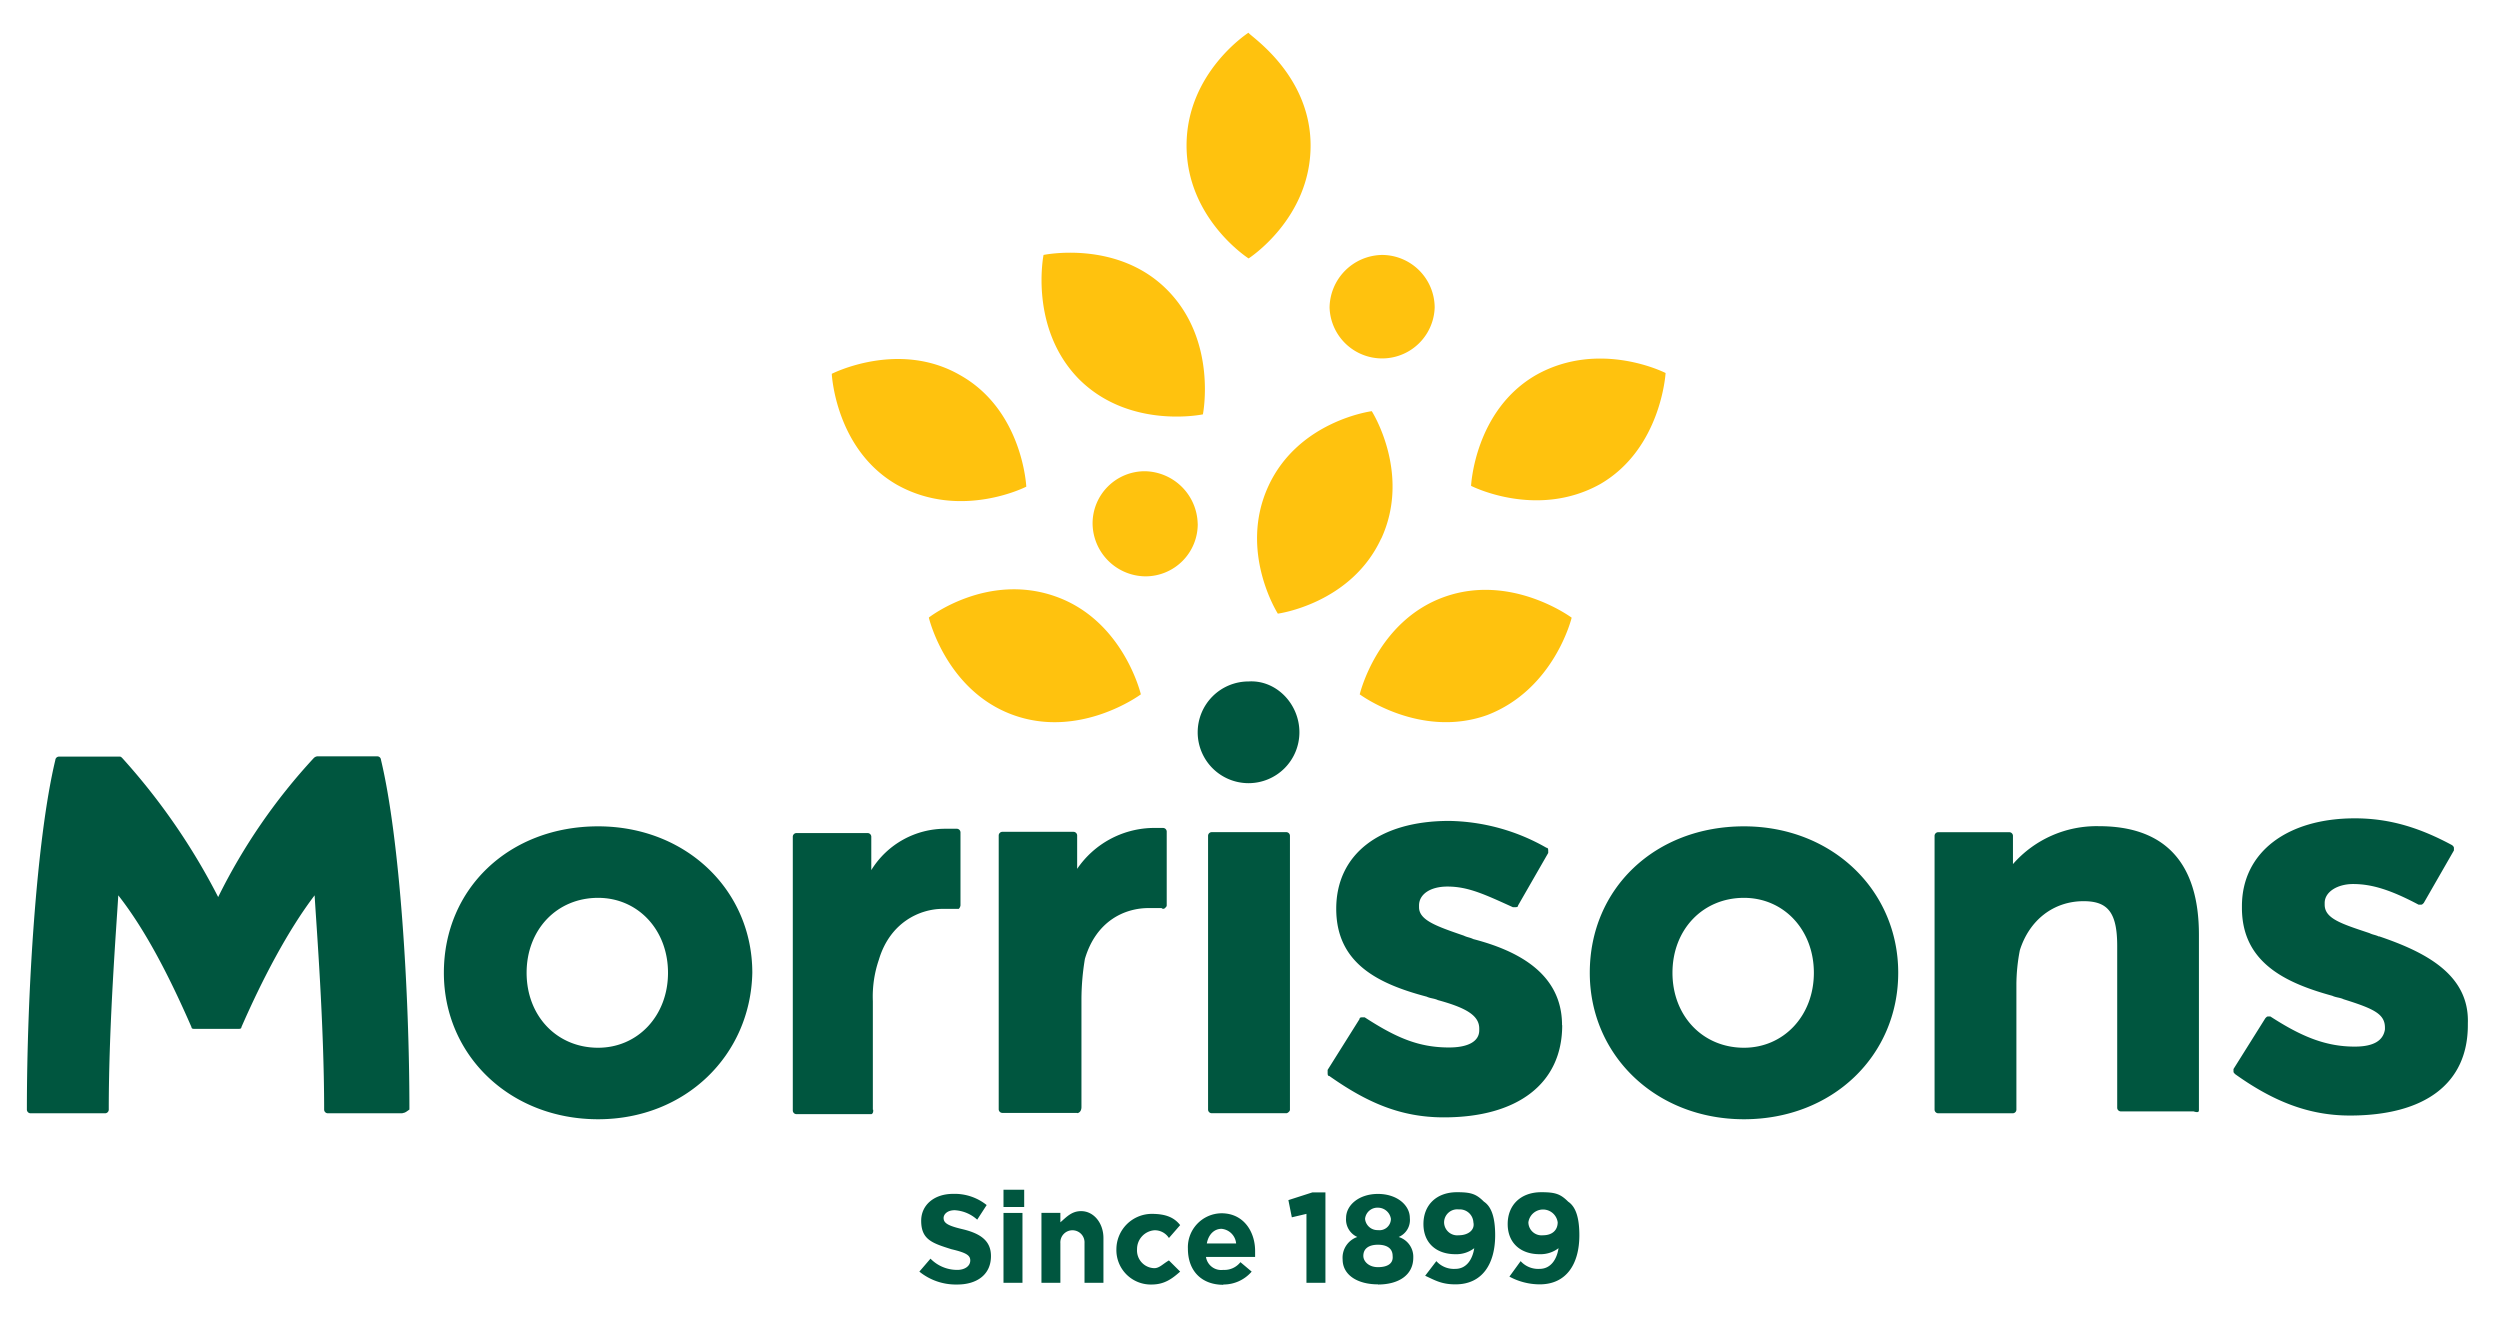 <svg id="Layer_1" data-name="Layer 1" xmlns="http://www.w3.org/2000/svg" width="465" height="249" viewBox="0 0 465 249">
  <defs>
    <style>
      .cls-1 {
        fill: #00563f;
      }

      .cls-2 {
        fill: #ffc20e;
      }
    </style>
  </defs>
  <path class="cls-1" d="M178.07,238.92c3.53,0,6.25-1.76,6.25-5.29h0c0-2.72-1.76-4.16-5.29-5-2.72-.64-3.52-1.13-3.52-2.09h0c0-.64.64-1.44,2.08-1.44a6.8,6.8,0,0,1,4.17,1.76l1.76-2.72a9.51,9.51,0,0,0-6.25-2.08c-3.53,0-5.93,2.08-5.93,5h0c0,3.53,2.08,4.17,5.61,5.29,2.72.64,3.52,1.12,3.52,2.09h0c0,1.12-1.12,1.76-2.4,1.76a6.92,6.92,0,0,1-5-2.09L171,236.52a10.76,10.76,0,0,0,7,2.4m8.65-14.42h3.85v-3.21h-3.85Zm0,14.1h3.53v-13h-3.53Zm7.06,0h3.52v-7.37a2.25,2.25,0,1,1,4.49,0v7.37h3.52v-8.33c0-2.73-1.76-5-4.16-5-1.77,0-2.73,1.12-3.85,2.08v-1.76h-3.52Zm20.51.32c2.4,0,3.84-1.12,5.29-2.4l-2.09-2.08c-1.12.64-1.76,1.44-2.72,1.44a3.3,3.3,0,0,1-3.21-3.53h0a3.51,3.51,0,0,1,3.21-3.52,3.11,3.11,0,0,1,2.72,1.44l2.09-2.4c-1.13-1.45-2.73-2.09-5.29-2.09a6.6,6.6,0,0,0-6.57,6.57h0a6.4,6.4,0,0,0,6.57,6.57m13.3,0a6.91,6.91,0,0,0,5.29-2.4l-2.09-1.76a3.77,3.77,0,0,1-3.2,1.44,2.87,2.87,0,0,1-3.21-2.41h9.14v-1.12c0-3.52-2.09-7-6.25-7a6.32,6.32,0,0,0-6.25,6.57h0c0,4.33,2.72,6.73,6.57,6.73m-3.05-7.69c.32-1.76,1.45-2.72,2.73-2.72a3,3,0,0,1,2.72,2.72ZM243,238.6h3.53V221.78h-2.41l-4.48,1.44.64,3.2,2.72-.64V238.6Zm13.3.32c3.85,0,6.57-1.76,6.57-5h0a3.85,3.85,0,0,0-2.72-3.84,3.42,3.42,0,0,0,2.08-3.53h0c0-2.4-2.4-4.48-5.93-4.48s-5.93,2.08-5.93,4.48h0a3.56,3.56,0,0,0,2.09,3.53,4.06,4.06,0,0,0-2.73,4.17h0c0,2.88,2.73,4.64,6.57,4.64m0-10.09a2.32,2.32,0,0,1-2.4-2.09h0a2.31,2.31,0,0,1,2.4-2.08,2.44,2.44,0,0,1,2.41,2.08h0a2.12,2.12,0,0,1-2.41,2.09m0,6.89c-1.76,0-2.72-1.12-2.72-2.09h0c0-1.44,1.12-2.08,2.72-2.08s2.73.64,2.73,2.08h0c.16,1.45-1,2.09-2.73,2.09m14.43,3.2c5,0,7.37-3.84,7.37-9.13h0c0-3.21-.64-5.29-2.09-6.25-1.44-1.44-2.4-1.76-5-1.76-3.85,0-6.25,2.4-6.25,5.92h0c0,3.53,2.4,5.61,5.93,5.61a5.45,5.45,0,0,0,3.52-1.12c-.32,2.09-1.44,3.85-3.52,3.85a4.39,4.39,0,0,1-3.53-1.44l-2.08,2.72c1.76.8,3,1.6,5.61,1.6m.64-9.13a2.45,2.45,0,0,1-2.73-2.41h0a2.45,2.45,0,0,1,2.73-2.4,2.54,2.54,0,0,1,2.72,2.4h0c.32,1.45-1,2.41-2.72,2.41m15.06,9.13c5,0,7.37-3.84,7.37-9.13h0c0-3.21-.64-5.29-2.08-6.25-1.44-1.44-2.4-1.76-5-1.76-3.84,0-6.25,2.4-6.25,5.92h0c0,3.53,2.41,5.61,5.93,5.61a5.5,5.5,0,0,0,3.53-1.12c-.32,2.09-1.45,3.85-3.53,3.85a4.38,4.38,0,0,1-3.52-1.44l-2.09,2.88a11.87,11.87,0,0,0,5.61,1.44m.64-9.13a2.45,2.45,0,0,1-2.72-2.41h0a2.75,2.75,0,0,1,5.45,0h0c0,1.45-1,2.41-2.73,2.41"/>
  <path class="cls-1" d="M241.69,136.2a9.46,9.46,0,1,1-9.45-9.45c5.12-.32,9.45,4.16,9.45,9.45m200.8,38c-.65-.32-1.13-.32-1.77-.64-5.29-1.76-8.33-2.72-8.33-5.29v-.32c0-2.08,2.4-3.52,5.29-3.52,3.52,0,7.05,1.12,12.18,3.84h.32c.32,0,.32,0,.64-.32l5.61-9.77v-.32c0-.33,0-.33-.32-.65-5.93-3.2-11.54-5-18.11-5-12.5,0-21,6.25-21,16.34v.32c0,10.1,8,13.94,16.82,16.35.64.32,1.44.32,2.08.64,5.61,1.76,7.7,2.72,7.7,5.29v.32c-.32,2.08-2.09,3.2-5.61,3.2-5.29,0-9.78-1.76-15.71-5.61H422c-.32,0-.32,0-.64.32l-5.93,9.46v.32c0,.32,0,.32.32.64,7,5,13.62,7.69,21.32,7.69,13.94,0,21.95-5.93,21.95-16.82v-.32c.32-9.14-8-13.3-16.5-16.19M290.57,190.69h0c0,10.89-8.34,17.14-22,17.14-8,0-14.26-2.72-21.31-7.69-.32,0-.32-.32-.32-.64V199l5.93-9.45c0-.33.32-.33.64-.33h.32c5.93,3.85,10.1,5.61,15.7,5.61,3.53,0,5.61-1.12,5.61-3.2v-.32c0-2.41-2.4-3.85-7.69-5.29-.64-.32-1.44-.32-2.08-.64-9.14-2.41-16.83-6.25-16.83-16.35h0c0-10.09,8-16.34,21-16.34a37.54,37.54,0,0,1,18.11,5c.32,0,.32.32.32.64v.32l-5.61,9.77c0,.32-.32.32-.64.32h-.32c-5.29-2.4-8.33-3.84-12.18-3.84-3.2,0-5.28,1.44-5.28,3.52v.32c0,2.41,3.2,3.53,8.33,5.29.64.32,1.12.32,1.76.64,8,2.08,16.51,6.25,16.51,16M200.35,207H186.4a.69.69,0,0,1-.64-.64v-51a.69.69,0,0,1,.64-.64h13.3a.69.69,0,0,1,.65.64v6.25A17.4,17.4,0,0,1,214.29,154h2.08a.69.69,0,0,1,.64.64v13.62c0,.32,0,.32-.32.64a.44.44,0,0,1-.64,0h-2.4c-4.49,0-9.78,2.41-11.86,9.46a46.69,46.69,0,0,0-.64,7.37v20.19c0,.8-.48,1.12-.8,1.12m-38-.64V186.2a21.07,21.07,0,0,1,1.12-7.69c2.08-7,7.69-9.46,11.86-9.46h3a1.12,1.12,0,0,0,.32-.64V154.79a.69.69,0,0,0-.64-.64H176a16.15,16.15,0,0,0-13.94,7.69v-6.25a.69.69,0,0,0-.65-.64H148.1a.69.69,0,0,0-.64.64v51a.69.69,0,0,0,.64.64h14c.32-.16.32-.48.32-.8m-87.5.64H60.93a.69.69,0,0,1-.64-.64c0-16-1.45-34.29-1.77-39.9-5,6.57-9.77,15.7-13.62,24.52,0,.32-.32.32-.64.32h-8c-.32,0-.64,0-.64-.32-3.85-8.82-8.34-17.79-13.62-24.52-.32,5.61-1.77,23.72-1.77,39.9a.69.69,0,0,1-.64.64H5.64a.69.69,0,0,1-.64-.64c0-21.63,1.76-50.32,5.29-65.06a.69.69,0,0,1,.64-.64H22.15c.32,0,.32,0,.64.32a120.16,120.16,0,0,1,17.79,25.8A109.07,109.07,0,0,1,58.36,141a1.12,1.12,0,0,1,.64-.32H70.22a.69.69,0,0,1,.64.64c3.53,14.74,5.29,43.27,5.29,65.06-.48.32-.8.64-1.28.64M409,206.39V173.86c0-13.3-6.25-20.19-18.59-20.19a20.67,20.67,0,0,0-16,7.05v-5.29a.69.69,0,0,0-.64-.64h-13.3a.69.69,0,0,0-.64.64v51a.69.69,0,0,0,.64.64h13.94a.69.69,0,0,0,.64-.64V183a34.3,34.3,0,0,1,.64-6.25c1.76-5.6,6.25-9.13,11.86-9.13,4.49,0,6.25,2.08,6.25,8.33v30.13a.69.69,0,0,0,.64.64H408c1,.32,1,0,1-.32M324.38,167c-7.69,0-13.3,5.93-13.3,13.94s5.61,13.94,13.3,13.94c7.37,0,13-5.93,13-13.94s-5.61-13.94-13-13.94m0,41.18c-16.35,0-28.68-11.85-28.68-27.24,0-15.7,12.17-27.24,28.68-27.24,16.35,0,28.69,11.86,28.69,27.24s-12.18,27.24-28.69,27.24m-84.45-1.76v-51a.69.69,0,0,0-.64-.64H225.35a.69.69,0,0,0-.65.64v51a.69.69,0,0,0,.65.64h13.94c.16,0,.64-.32.64-.64M111.25,167c-7.7,0-13.3,5.93-13.3,13.94s5.6,13.94,13.3,13.94c7.37,0,13-5.93,13-13.94s-5.61-13.94-13-13.94m0,41.18c-16.35,0-28.69-11.85-28.69-27.24,0-15.7,12.18-27.24,28.69-27.24,16.34,0,28.68,11.86,28.68,27.24-.32,15.39-12.5,27.24-28.68,27.24"/>
  <path class="cls-2" d="M276.63,133c-12.5,4.48-23.72-3.85-23.72-3.85s3.2-13.62,15.7-18.11,23.72,3.85,23.72,3.85-3.2,13.3-15.7,18.11M309.8,69.38s-12.18-6.25-24,.32c-11.54,6.57-12.18,20.67-12.18,20.67s12.18,6.25,24-.32C309,83.48,309.8,69.38,309.8,69.38m-52.89,30.76c-5.6,12.18-19.23,14-19.23,14s-7.37-11.54-1.76-23.72,19.23-13.94,19.23-13.94,7.37,11.54,1.76,23.71m-84.13,14.75S176,128.51,188.49,133s23.71-3.85,23.71-3.85S209,115.53,196.5,111c-12.82-4.65-23.72,3.85-23.72,3.85m5.93-45c11.54,6.57,12.18,20.67,12.18,20.67s-12.18,6.25-24-.32c-11.53-6.57-12.18-20.67-12.18-20.67s12.5-6.41,24,.32M194.1,47.42S191.37,61,200.67,70.5c9.45,9.45,23.07,6.57,23.07,6.57s2.73-13.62-6.57-23.08-23.07-6.57-23.07-6.57m49.67-20.35c0,13.62-11.53,21-11.53,21s-11.54-7.37-11.54-21,11.54-21,11.54-21c-.48.16,11.53,7.37,11.53,21M266.85,57.2a9.78,9.78,0,0,1-19.55,0,9.92,9.92,0,0,1,9.77-9.78,9.82,9.82,0,0,1,9.78,9.78M222.78,97.42A9.72,9.72,0,0,1,213,107.2a9.93,9.93,0,0,1-9.78-9.78A9.71,9.71,0,0,1,213,87.65a10,10,0,0,1,9.77,9.77"/>
</svg>
